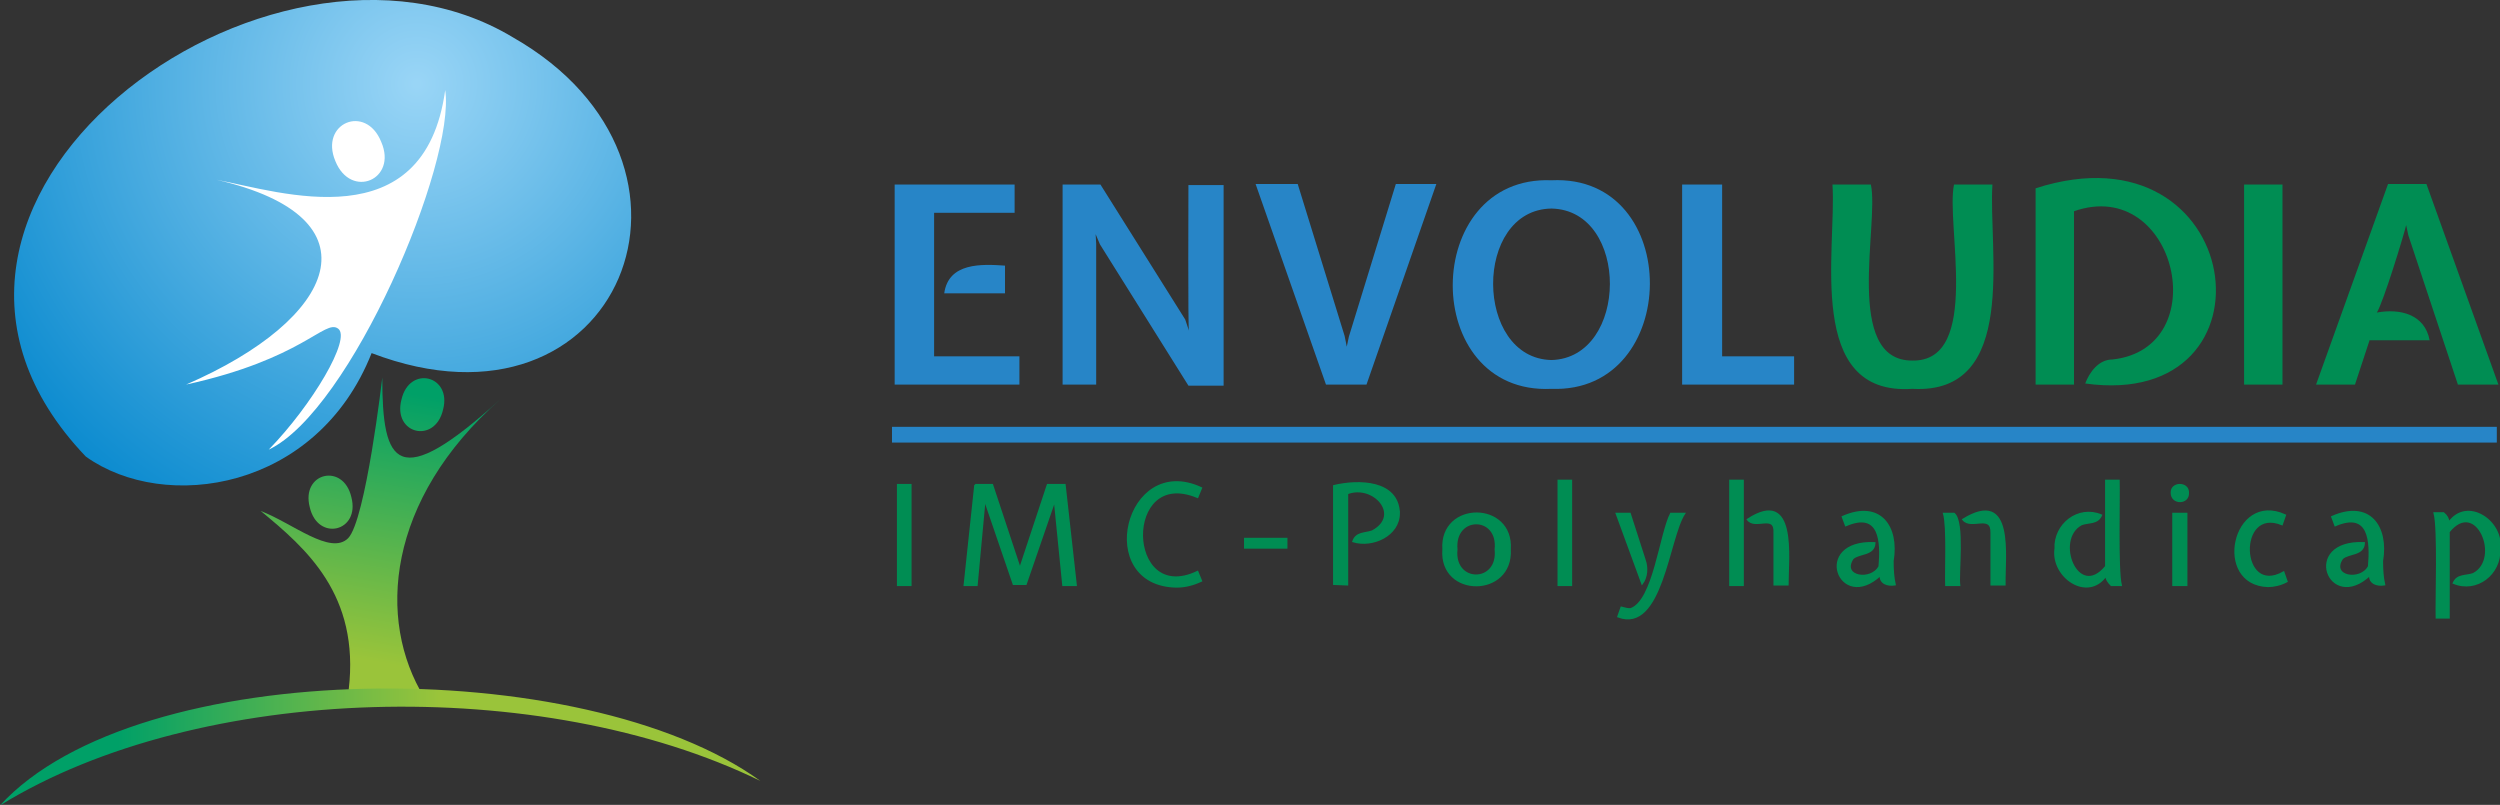 <svg xmlns="http://www.w3.org/2000/svg" width="205" height="66" fill="none" viewBox="0 0 205 66">
    <rect x="0" y="0" width="205" height="66" fill="#333333" stroke="none"/>
    <g clip-path="url(#clip0)">
        <path fill="url(#paint0_radial)" d="M42.058 3.062C22.165-8.922-12.766 16.708 7.038 37.439c6.471 4.636 18.975 2.8 23.434-8.485C50.845 36.74 60.245 13.427 42.058 3.062z"/>
        <path fill="#fff" d="M36.506 7.392c.874 5.948-7.738 26.286-14.471 29.479 3.541-3.63 6.82-9.141 5.683-9.929-1.093-.787-2.885 2.493-12.46 4.593 12.417-5.38 16.002-13.69 2.492-16.796 5.29 1.006 17.05 4.987 18.756-7.347z"/>
        <path fill="#fff" d="M31.26 11.634c1.355 3.106-2.492 4.724-3.76 1.575-1.312-3.106 2.492-4.724 3.76-1.575z"/>
        <path fill="url(#paint1_linear)" d="M34.8 57.209c-3.934-6.386-3.103-16.227 6.209-24.45-8.438 7.654-9.662 5.38-9.662-1.793 0 0-1.355 11.678-2.798 13.165-1.443 1.443-4.547-1.225-7.17-2.23 3.716 3.061 8.132 6.866 7.214 14.651 4.284 1.007 6.208.657 6.208.657z"/>
        <path fill="url(#paint2_linear)" d="M32.92 32.76c-.742 2.842 2.755 3.673 3.411.83.743-2.799-2.754-3.674-3.41-.83z"/>
        <path fill="url(#paint3_linear)" d="M28.811 40.763c.743 2.843-2.754 3.674-3.41.831-.743-2.843 2.754-3.674 3.41-.83z"/>
        <path fill="url(#paint4_linear)" d="M62.344 64.032C47.829 53.535 11.28 53.71 0 66.044c16.307-10.06 44.419-10.76 62.344-2.012z"/>
        <path fill="#2785C7" d="M73.361 15.133h9.837v2.318h-6.601v11.766h6.995v2.318h-10.23V15.133zm4.066 8.922c.35-2.536 3.06-2.405 4.984-2.274v2.274h-4.984zM90.193 20.032l-.35-.831.044.787v11.547h-2.754V15.133h3.104L97.188 26.2l.306.918c-.087 0-.043-11.59-.043-11.94h2.885v16.445h-2.885l-7.258-11.59zM108.73 31.535l-5.771-16.446h3.454l3.848 12.466.174.874.175-.83 3.848-12.51h3.322l-5.727 16.446h-3.323zM127.224 31.885c-10.843.524-10.755-17.54 0-17.102 10.842-.525 10.667 17.495 0 17.102zm0-14.784c-6.427.088-6.34 12.29 0 12.422 6.339-.175 6.426-12.29 0-12.422z"/>
        <path fill="#2785C7" d="M137.979 15.133h3.235v14.084h5.902v2.318h-9.181V15.133h.044z"/>
        <path fill="#008D53" d="M156.821 31.884c-8.831.613-6.208-11.415-6.558-16.75h3.148c.7 3.192-2.273 14.476 3.41 14.433 5.684.087 2.711-11.241 3.41-14.434h3.148c-.35 5.336 2.186 17.233-6.558 16.752zM173.216 29.479c8.482-.918 5.247-15.09-3.147-12.159v14.215h-3.148V15.439c17.269-5.554 20.417 18.283 4.066 16.008.35-.918 1.093-1.968 2.229-1.968z"/>
        <path fill="#008D53" d="M187.163 31.535h-3.148V15.133h3.148v16.402zM194.289 27.948l-1.18 3.587h-3.192l5.902-16.446h3.148l5.902 16.446h-3.323l-4.066-12.247-.174-.83c-.219.918-1.88 6.341-2.405 7.172 1.88-.35 3.935.131 4.328 2.274h-4.94v.044z"/>
        <path fill="#008D53" stroke="#008D53" stroke-miterlimit="10" stroke-width=".15" d="M74.673 47.98h-1.05v-8.223h1.05v8.223zM79.963 39.757h1.399l2.186 6.605.087.35.088-.35 2.186-6.605h1.399l.918 8.223h-1.05l-.655-6.56-.044-.482-.131.481-2.23 6.474h-1.005l-2.23-6.517-.131-.481-.044.48-.612 6.605h-1.006l.875-8.223zM96.489 48.111c-6.777-.087-4.197-10.978 2.01-8.091l-.305.743c-6.165-2.58-5.946 8.967 0 6.124l.306.743c-.656.306-1.312.481-2.011.481zM102.085 44.875v-.7h3.41v.743h-3.41v-.043zM114.72 42.075c0 1.837-2.186 2.8-3.76 2.319.262-.744.961-.613 1.574-.831 2.448-1.313.087-3.937-2.055-3.106v7.48l-1.093-.044v-8.048c2.011-.481 5.246-.438 5.334 2.23zM118.348 45.05c-.262-3.937 5.727-3.937 5.465 0 .219 3.936-5.771 3.936-5.465 0zm1.093 0c-.306 2.843 3.498 2.843 3.192 0 .306-2.843-3.454-2.843-3.192 0zM128.841 47.98h-1.049v-8.572h1.049v8.572zM134.874 45.924c.219.613.175 1.4-.218 1.925l-2.099-5.73h1.093l1.224 3.805zm-1.18 4.024c1.923-.612 2.448-6.167 3.322-7.829h1.093c-1.311 2.012-1.836 9.797-5.421 8.441l.263-.743c.306.087.524.131.743.131zM141.87 47.98v-8.572h1.049v8.572h-1.049v0zm3.628-4.286c.088-1.619-1.574-.263-2.186-1.094 4.023-2.624 3.279 3.15 3.279 5.336h-1.093v-4.242zM155.204 46.012c0 .7.044 1.356.175 1.924-.568.088-1.224-.087-1.181-.787-3.366 3.15-5.639-2.843-.48-2.624-.044 1.006-1.268.787-1.793 1.268-1.006 1.53 1.53 1.925 2.186.656.175-2.012.087-4.592-2.754-3.368l-.263-.7c3.061-1.355 4.591.788 4.11 3.63zM160.232 42.12c.83.7.306 4.898.437 5.86h-1.093c-.044-1.093.131-4.811-.175-5.86h.831zm3.06 1.574c.044-1.619-1.661-.263-2.317-1.094 4.197-2.58 3.366 3.018 3.41 5.336h-1.093v-4.242zM168.538 45.006c-.087-2.012 1.88-3.543 3.76-2.756-.306.7-1.006.525-1.618.744-2.317 1.225-.306 6.298 2.011 3.455v-7.041h1.05c.043 1.443-.132 7.26.175 8.572h-.787c-.219-.219-.394-.437-.438-.787-1.486 2.143-4.459.131-4.153-2.187zM178.069 40.413c-.044-.874 1.399-.874 1.355 0 .044.919-1.355.919-1.355 0zm.131 7.567v-5.86h1.093v5.86H178.2zM185.982 48.068c-4.503-.132-2.885-7.786 1.399-5.818l-.262.744c-3.76-1.53-3.498 5.992.131 3.936l.263.744c-.481.262-1.05.394-1.531.394zM195.338 46.012c0 .7.044 1.356.175 1.924-.568.088-1.224-.087-1.18-.787-3.367 3.15-5.64-2.843-.481-2.624-.044 1.006-1.268.787-1.793 1.268-1.005 1.53 1.53 1.925 2.186.656.175-2.012.088-4.592-2.754-3.368l-.262-.7c3.06-1.355 4.59.788 4.109 3.63zM204.956 45.05c.088 2.012-1.88 3.543-3.76 2.755.307-.7 1.006-.525 1.618-.743 2.361-1.225.262-6.298-2.011-3.456v7.042h-1.006c-.043-1.443.175-7.26-.174-8.572h.743c.262.218.393.437.437.787 1.486-2.143 4.503-.088 4.153 2.187z"/>
        <path stroke="#2785C7" stroke-miterlimit="10" stroke-width="1.291" d="M73.143 35.646h131.595"/>
    </g>
    <defs>
        <linearGradient id="paint1_linear" x1="32.097" x2="28.314" y1="31.974" y2="53.957" gradientUnits="userSpaceOnUse">
            <stop stop-color="#00A067"/>
            <stop offset=".995" stop-color="#9AC43A"/>
        </linearGradient>
        <linearGradient id="paint2_linear" x1="34.759" x2="31.074" y1="32.453" y2="53.861" gradientUnits="userSpaceOnUse">
            <stop stop-color="#00A067"/>
            <stop offset=".995" stop-color="#9AC43A"/>
        </linearGradient>
        <linearGradient id="paint3_linear" x1="28.757" x2="25.037" y1="31.567" y2="53.184" gradientUnits="userSpaceOnUse">
            <stop stop-color="#00A067"/>
            <stop offset=".995" stop-color="#9AC43A"/>
        </linearGradient>
        <linearGradient id="paint4_linear" x1="9.658" x2="36.15" y1="61.226" y2="61.226" gradientUnits="userSpaceOnUse">
            <stop stop-color="#00A067"/>
            <stop offset=".995" stop-color="#9AC43A"/>
        </linearGradient>
        <radialGradient id="paint0_radial" cx="0" cy="0" r="1" gradientTransform="translate(34.17 6.93) rotate(2.454) scale(44.194 44.212)" gradientUnits="userSpaceOnUse">
            <stop offset=".005" stop-color="#99D5F6"/>
            <stop offset="1" stop-color="#0085CC"/>
        </radialGradient>
        <clipPath id="clip0">
            <path fill="#fff" d="M0 0H205V66H0z"/>
        </clipPath>
    </defs>
</svg>
